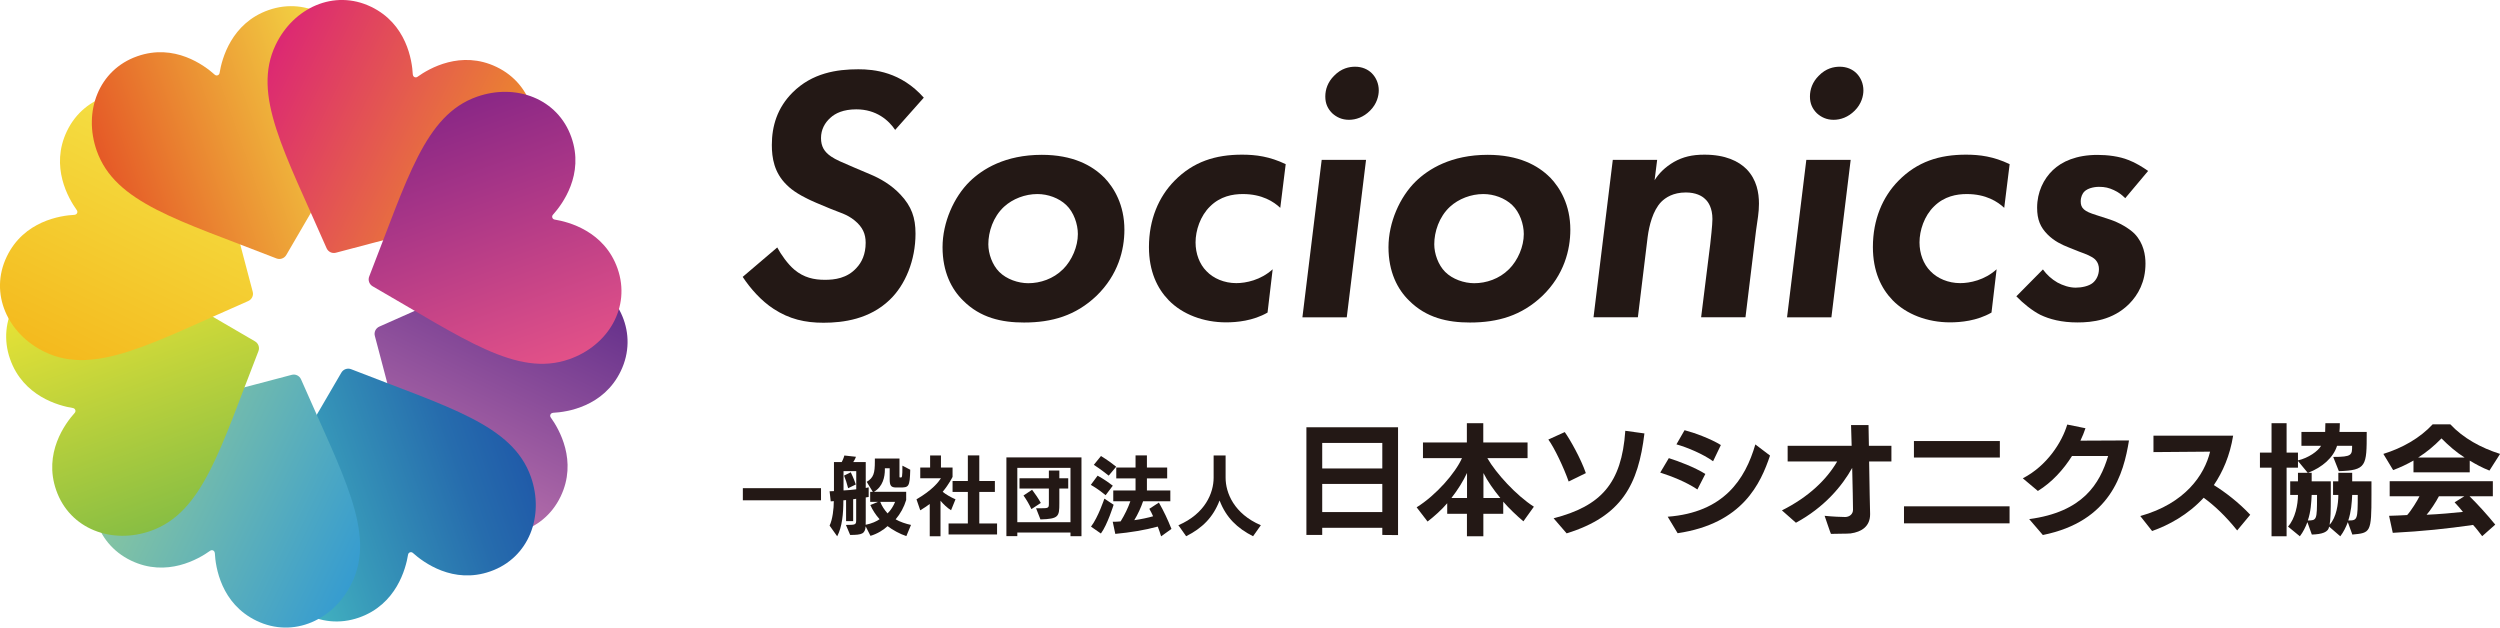 <?xml version="1.0" encoding="UTF-8"?><svg xmlns="http://www.w3.org/2000/svg" xmlns:xlink="http://www.w3.org/1999/xlink" viewBox="0 0 332 83.35"><defs><style>.cls-1{fill:url(#linear-gradient-7);}.cls-1,.cls-2{mix-blend-mode:hard-light;}.cls-3{fill:url(#linear-gradient-6);mix-blend-mode:multiply;}.cls-4{isolation:isolate;}.cls-5{fill:#231815;}.cls-6{fill:url(#linear-gradient-3);}.cls-6,.cls-7,.cls-8{mix-blend-mode:overlay;}.cls-7{fill:url(#linear-gradient-4);}.cls-8{fill:url(#linear-gradient-5);}.cls-9{fill:url(#linear-gradient-8);}.cls-9,.cls-10{mix-blend-mode:color-burn;}.cls-10{fill:url(#linear-gradient-2);}.cls-2{fill:url(#linear-gradient);}</style><linearGradient id="linear-gradient" x1="280" y1="4460.88" x2="316.95" y2="4460.88" gradientTransform="translate(4214.88 1711.96) rotate(115.64)" gradientUnits="userSpaceOnUse"><stop offset="0" stop-color="#602c89"/><stop offset="1" stop-color="#bb73ad"/></linearGradient><linearGradient id="linear-gradient-2" x1="1904.34" y1="6005.39" x2="1941.29" y2="6005.39" gradientTransform="translate(3856.01 5092.4) rotate(160.64)" gradientUnits="userSpaceOnUse"><stop offset="0" stop-color="#205ba9"/><stop offset=".23" stop-color="#266cad"/><stop offset=".67" stop-color="#3798b9"/><stop offset="1" stop-color="#46bcc3"/></linearGradient><linearGradient id="linear-gradient-3" x1="4145.29" y1="5949.1" x2="4182.24" y2="5949.1" gradientTransform="translate(1212.04 7229.11) rotate(-154.36)" gradientUnits="userSpaceOnUse"><stop offset="0" stop-color="#369cd0"/><stop offset="1" stop-color="#90ca9c"/></linearGradient><linearGradient id="linear-gradient-4" x1="5689.8" y1="4324.56" x2="5726.76" y2="4324.56" gradientTransform="translate(-2168.39 6870.24) rotate(-109.36)" gradientUnits="userSpaceOnUse"><stop offset="0" stop-color="#88be43"/><stop offset="1" stop-color="#f2e634"/></linearGradient><linearGradient id="linear-gradient-5" x1="5633.51" y1="2083.81" x2="5670.46" y2="2083.81" gradientTransform="translate(-4305.1 4226.28) rotate(-64.36)" gradientUnits="userSpaceOnUse"><stop offset="0" stop-color="#f4ba1e"/><stop offset="1" stop-color="#f4e246"/></linearGradient><linearGradient id="linear-gradient-6" x1="4008.98" y1="539.1" x2="4045.93" y2="539.1" gradientTransform="translate(-3946.24 845.84) rotate(-19.36)" gradientUnits="userSpaceOnUse"><stop offset="0" stop-color="#e55927"/><stop offset="1" stop-color="#f4e246"/></linearGradient><linearGradient id="linear-gradient-7" x1="1768.22" y1="595.59" x2="1805.17" y2="595.59" gradientTransform="translate(-1302.27 -1290.87) rotate(25.64)" gradientUnits="userSpaceOnUse"><stop offset="0" stop-color="#dc2873"/><stop offset="1" stop-color="#ed9027"/></linearGradient><linearGradient id="linear-gradient-8" x1="223.51" y1="2219.93" x2="260.46" y2="2219.93" gradientTransform="translate(2078.17 -932.01) rotate(70.64)" gradientUnits="userSpaceOnUse"><stop offset="0" stop-color="#8a2786"/><stop offset="1" stop-color="#e25188"/></linearGradient></defs><g class="cls-4"><g id="_レイヤー_2"><g id="_レイヤー_1-2"><path class="cls-5" d="M118.89,17.27c-.87-1.3-2.51-2.75-5.17-2.75-1.74,0-2.8.53-3.43,1.11-.77.68-1.26,1.59-1.26,2.7s.43,1.84,1.35,2.46c.63.43,1.45.77,3.04,1.45l2.17.92c1.26.53,2.75,1.35,4.01,2.7,1.45,1.55,1.98,3.04,1.98,5.17,0,3.53-1.35,6.81-3.43,8.79-2.66,2.56-6.13,3.04-8.79,3.04-2.46,0-4.54-.48-6.62-1.84-1.64-1.06-3.09-2.7-4.11-4.25l4.59-3.91c.48.92,1.4,2.22,2.27,2.95,1.26,1.06,2.61,1.35,4.06,1.35,1.26,0,2.95-.19,4.2-1.59.68-.72,1.21-1.79,1.21-3.33,0-1.16-.39-2.08-1.45-2.95s-2.03-1.06-3.28-1.59l-1.84-.77c-2.03-.87-3.19-1.64-3.91-2.37-1.69-1.64-1.98-3.62-1.98-5.31,0-2.51.72-4.93,2.75-6.96,2.61-2.61,5.89-3.09,8.74-3.09,2.08,0,5.65.34,8.69,3.77l-3.82,4.3Z"/><path class="cls-5" d="M146.62,23.55c1.35,1.4,2.7,3.67,2.7,6.96,0,2.66-.82,5.99-3.72,8.79-2.75,2.61-5.89,3.53-9.61,3.53-2.99,0-5.8-.63-8.07-2.9-1.55-1.5-2.75-3.82-2.75-7.1s1.5-6.67,3.62-8.74c1.69-1.64,4.69-3.53,9.56-3.53,4.11,0,6.67,1.4,8.26,2.99ZM141.16,35.77c1.21-1.21,1.98-3.04,1.98-4.69,0-1.3-.53-2.9-1.55-3.86-.97-.92-2.42-1.45-3.82-1.45-1.64,0-3.28.63-4.44,1.69-1.45,1.35-2.08,3.33-2.08,4.98,0,1.26.53,2.75,1.45,3.67.97.97,2.51,1.5,3.86,1.5,1.59,0,3.33-.58,4.59-1.84Z"/><path class="cls-5" d="M170.03,27.61c-.87-.82-2.42-1.84-4.98-1.84-1.35,0-2.99.29-4.35,1.64-1.3,1.26-1.93,3.19-1.93,4.78,0,1.5.53,2.9,1.45,3.82.92.97,2.37,1.59,3.96,1.59,1.26,0,3.24-.39,4.83-1.84l-.68,5.75c-1.93,1.11-4.11,1.3-5.51,1.3-2.99,0-5.8-1.06-7.63-2.95-1.5-1.55-2.61-3.82-2.61-7.05,0-3.67,1.3-6.67,3.38-8.79,2.51-2.56,5.46-3.48,8.98-3.48,1.84,0,3.67.24,5.8,1.26l-.72,5.8Z"/><path class="cls-5" d="M181.41,21.23l-2.56,20.91h-5.89l2.56-20.91h5.89ZM177.16,10.07c.97-1.01,2.03-1.21,2.8-1.21.92,0,1.69.34,2.22.87.58.58.92,1.4.92,2.27,0,.72-.24,1.79-1.16,2.7-.87.87-1.88,1.21-2.8,1.21s-1.64-.34-2.22-.87c-.58-.58-.92-1.26-.92-2.22s.34-1.93,1.16-2.75Z"/><path class="cls-5" d="M205.84,23.55c1.35,1.4,2.7,3.67,2.7,6.96,0,2.66-.82,5.99-3.72,8.79-2.75,2.61-5.89,3.53-9.61,3.53-2.99,0-5.8-.63-8.07-2.9-1.55-1.5-2.75-3.82-2.75-7.1s1.5-6.67,3.62-8.74c1.69-1.64,4.69-3.53,9.56-3.53,4.11,0,6.67,1.4,8.26,2.99ZM200.38,35.77c1.21-1.21,1.98-3.04,1.98-4.69,0-1.3-.53-2.9-1.55-3.86-.97-.92-2.42-1.45-3.82-1.45-1.64,0-3.28.63-4.44,1.69-1.45,1.35-2.08,3.33-2.08,4.98,0,1.26.53,2.75,1.45,3.67.97.97,2.51,1.5,3.86,1.5,1.59,0,3.33-.58,4.59-1.84Z"/><path class="cls-5" d="M214.18,21.23h5.89l-.34,2.7c.58-.92,1.4-1.74,2.56-2.42,1.21-.68,2.42-.97,4.06-.97,2.8,0,4.54.87,5.6,1.93,1.35,1.4,1.64,3.14,1.64,4.59,0,1.16-.19,2.13-.39,3.57l-1.4,11.5h-5.89l1.21-9.71c.05-.43.29-2.56.29-3.33,0-1.45-.53-2.27-.97-2.66-.43-.43-1.26-.87-2.56-.87-1.69,0-2.7.68-3.28,1.26-1.11,1.16-1.59,3.14-1.79,4.64l-1.3,10.67h-5.89l2.56-20.91Z"/><path class="cls-5" d="M245.77,21.23l-2.56,20.91h-5.89l2.56-20.91h5.89ZM241.52,10.07c.97-1.01,2.03-1.21,2.8-1.21.92,0,1.69.34,2.22.87.58.58.92,1.4.92,2.27,0,.72-.24,1.79-1.16,2.7-.87.87-1.88,1.21-2.8,1.21s-1.64-.34-2.22-.87c-.58-.58-.92-1.26-.92-2.22s.34-1.93,1.16-2.75Z"/><path class="cls-5" d="M266.17,27.61c-.87-.82-2.42-1.84-4.98-1.84-1.35,0-2.99.29-4.35,1.64-1.3,1.26-1.93,3.19-1.93,4.78,0,1.5.53,2.9,1.45,3.82.92.97,2.37,1.59,3.96,1.59,1.26,0,3.24-.39,4.83-1.84l-.68,5.75c-1.93,1.11-4.11,1.3-5.51,1.3-2.99,0-5.8-1.06-7.63-2.95-1.5-1.55-2.61-3.82-2.61-7.05,0-3.67,1.3-6.67,3.38-8.79,2.51-2.56,5.46-3.48,8.98-3.48,1.84,0,3.67.24,5.8,1.26l-.72,5.8Z"/><path class="cls-5" d="M282.21,26.3c-.43-.43-.87-.77-1.5-1.06s-1.16-.43-1.98-.43c-.24,0-1.4.05-1.98.68-.19.24-.43.63-.43,1.26,0,.43.1.77.43,1.06s.77.48,1.69.77l1.79.58c1.16.39,2.46,1.11,3.24,1.88,1.21,1.26,1.45,2.85,1.45,3.96,0,2.42-.97,4.15-2.17,5.36-2.17,2.17-4.93,2.46-6.86,2.46-2.13,0-3.72-.43-4.93-1.01-1.06-.53-2.32-1.55-3.19-2.46l3.53-3.57c.48.68,1.16,1.3,1.93,1.74.72.39,1.59.68,2.42.68.77,0,1.74-.19,2.27-.63.48-.39.82-1.06.82-1.84,0-.39-.1-.87-.53-1.3-.43-.39-1.16-.68-2.08-1.01l-1.45-.58c-.87-.34-1.88-.82-2.75-1.69-.97-.97-1.4-1.98-1.4-3.57,0-2.08.87-3.82,2.08-4.98s3.14-2.03,5.94-2.03c1.35,0,2.9.19,4.11.68.92.34,1.93.97,2.61,1.45l-3.04,3.62Z"/><path class="cls-5" d="M98.65,66.44v-1.61h10.38v1.61h-10.38Z"/><path class="cls-5" d="M120.38,71.2c-.87-.28-1.85-.83-2.51-1.33-.53.5-1.35,1.02-2.27,1.29l-.64-1.26c-.09.99-.47,1.14-2.06,1.14l-.56-1.33c1.32,0,1.36-.03,1.36-.69v-2.78c-.12.02-.25.05-.4.06v2.91h-.94v-2.8c-.1.01-.25.03-.36.03,0,1.78-.16,3.52-.82,4.78l-1.01-1.42c.4-.83.56-2.25.56-3.25-.11.02-.3.03-.41.03l-.15-1.34c.19,0,.39-.01.58-.02v-3.86h1.03c.24-.43.35-.87.35-.87l1.54.17s-.14.4-.36.7h1.66v3.44c.18-.03.39-.08.39-.08v1.27s-.19.05-.39.07v2.85c0,.31,0,.57-.01.78.79-.15,1.48-.47,1.85-.74-.49-.53-.95-1.24-1.23-1.88l1.01-.42h-1.03v-1.33h.35l-.81-1.33c.91-.55,1.08-1.14,1.08-2.71v-.39h3.27v2.38c0,.14.01.14.16.14.18,0,.23,0,.23-1.57l1.04.54c-.06,2.34-.2,2.36-1.43,2.36h-.43c-.7,0-.87-.25-.87-1.09v-1.46h-.64v.19c0,.91-.25,2.25-1.45,2.93h4.28v1.09c-.28.93-.77,1.83-1.4,2.57.56.33,1.4.61,2.04.74l-.62,1.49ZM113.71,62.57h-1.69v2.56c.59-.03,1.23-.08,1.69-.15v-2.41ZM112.63,64.83c-.17-.67-.34-1.19-.54-1.67l.89-.44s.41.81.67,1.62l-1.01.49ZM116.9,66.65c.2.53.53,1.04.97,1.53.44-.43.78-.99,1-1.53h-1.96Z"/><path class="cls-5" d="M123.47,71.21v-4.28c-.39.28-.8.57-1.26.84l-.5-1.46c2.1-1.22,2.92-2.29,3.25-2.8h-2.75v-1.42h1.31v-1.6h1.44v1.6h1.54v1.24s-.44.93-1.31,1.98c.35.31,1.12.75,1.7,1l-.59,1.45c-.47-.28-1.06-.84-1.4-1.26v4.72h-1.44ZM125.97,70.97v-1.45h2.56v-4.19h-2.03v-1.45h2.03v-3.4h1.52v3.4h2.07v1.45h-2.07v4.19h2.36v1.46h-6.44Z"/><path class="cls-5" d="M142.16,71.2v-.48h-7.06v.48h-1.45v-10.46h9.97v10.47h-1.45ZM142.16,62.13h-7.06v7.22h7.06v-7.22ZM137.59,67.5h.6c1.09,0,1.1-.05,1.1-.68v-1.94h-3.9v-1.37h3.9v-1.02h1.39v1.02h1.18v1.37h-1.18v1.96c0,1.76-.08,2.07-2.51,2.14l-.58-1.48ZM136.97,67.61c-.3-.65-.62-1.2-1.05-1.81l1.14-.76c.43.57.8,1.1,1.16,1.75l-1.25.82Z"/><path class="cls-5" d="M146.82,65.76c-1.01-.85-1.96-1.37-1.96-1.37l.9-1.22s.94.49,2.02,1.33l-.95,1.26ZM144.89,69.93c.95-1.24,1.77-3.71,1.77-3.71l1.23.81s-.82,2.65-1.69,3.82l-1.31-.91ZM147.24,63.17c-1-.81-1.98-1.44-1.98-1.44l.95-1.17s.94.55,2.02,1.42l-1,1.19ZM154.19,71.21c-.14-.42-.27-.89-.44-1.28-1.71.47-3.63.78-5.64.97l-.34-1.61c.35,0,.68-.01,1.05-.05.54-.87.99-1.81,1.29-2.67h-2.27v-1.44h2.96v-1.6h-2.56v-1.44h2.56v-1.61h1.51v1.61h2.69v1.44h-2.69v1.6h3.11v1.44h-3.62c-.26.78-.7,1.75-1.17,2.51.84-.11,1.94-.35,2.5-.52-.14-.33-.31-.66-.5-.99l1.27-.83c.66,1.16,1.17,2.24,1.67,3.5l-1.37.98Z"/><path class="cls-5" d="M166.4,71.21c-2.08-1.06-3.57-2.46-4.44-4.75-.87,2.28-2.33,3.69-4.44,4.75l-1.03-1.46c3.55-1.52,4.68-4.28,4.68-6.31v-2.95h1.59v2.95c0,2.01,1.12,4.79,4.68,6.31l-1.03,1.46Z"/><path class="cls-5" d="M183.57,71.04v-.95h-7.98v.95h-2.1v-14.3h12.17v14.32l-2.1-.02ZM183.57,58.82h-7.98v3.39h7.98v-3.39ZM183.57,64.27h-7.98v3.73h7.98v-3.73Z"/><path class="cls-5" d="M202.32,69.24c-.86-.72-1.95-1.75-2.69-2.62v1.61h-2.64v2.99h-2.18v-2.99h-2.62v-1.4c-.7.83-1.73,1.76-2.61,2.43l-1.45-1.89c2.59-1.61,5.15-4.56,6.02-6.53h-5.18v-2.08h5.83v-2.56h2.18v2.56h5.88v2.08h-5.34c1.16,2.03,3.85,4.96,6.18,6.45l-1.4,1.95ZM194.82,62.81c-.52,1.1-1.22,2.24-2.07,3.32h2.07v-3.32ZM199.24,66.13c-.92-1.13-1.7-2.24-2.24-3.31v3.31h2.24Z"/><path class="cls-5" d="M208.32,63.95c-.64-1.83-1.89-4.47-2.7-5.58l2.18-.99c.73,1.02,2.15,3.56,2.8,5.45l-2.27,1.11ZM206.32,68.83c6.25-1.62,9.04-4.59,9.52-11.62l2.54.35c-.81,6.77-2.99,11-10.33,13.27l-1.73-2Z"/><path class="cls-5" d="M225.41,65c-1.53-1.03-3.45-1.76-4.93-2.24l1.14-1.92c1.29.41,3.39,1.19,4.85,2.1l-1.06,2.07ZM221.48,68.62c7.44-.57,10.28-4.96,11.63-9.6l1.95,1.48c-1.24,3.67-3.61,9.03-12.27,10.31l-1.32-2.19ZM227.49,61.25c-1.32-.95-3.4-1.83-4.86-2.24l1.08-1.88c1.29.33,3.46,1.13,4.82,1.97l-1.03,2.15Z"/><path class="cls-5" d="M248.35,68.3c0,1.61-1.14,2.34-2.59,2.54-.4.05-2.19.03-2.61.06-.03,0-.84-2.4-.84-2.4,1.05.11,2.32.16,2.75.16.56-.02,1.02-.38,1.02-.97,0-.68-.05-3.11-.11-5.55-1.35,2.42-3.69,5.23-7.47,7.28l-1.86-1.64c3.56-1.78,5.94-4.1,7.34-6.5h-6.58v-2.08h8.5l-.08-2.75h2.32l.05,2.75h2.99v2.08h-2.96c.05,3.1.11,6.58.13,6.95v.06Z"/><path class="cls-5" d="M252.85,69.5v-2.26h14.02v2.26h-14.02ZM254.17,60.76v-2.19h11.41v2.19h-11.41Z"/><path class="cls-5" d="M269.47,68.94c7.15-.95,9.38-4.7,10.49-8.38h-4.8c-1.13,1.8-2.67,3.5-4.53,4.64l-2-1.68c3.23-1.67,5.21-4.82,5.9-7.14l2.42.49c-.18.54-.4,1.1-.67,1.65,1.92-.02,5.58-.03,6.45-.03-.71,4.4-2.43,10.74-11.44,12.56l-1.81-2.11Z"/><path class="cls-5" d="M297.1,70.45c-1.56-1.95-3.04-3.32-4.45-4.35-2.08,2.26-4.64,3.64-6.85,4.42l-1.57-1.99c5.98-1.67,8.53-5.48,9.27-8.55l-7.52.06v-2.18h10.58c-.43,2.65-1.37,4.8-2.56,6.56,1.53.95,3.35,2.35,4.83,3.94l-1.73,2.08Z"/><path class="cls-5" d="M311.79,69.34c-.24.65-.57,1.32-1,1.88l-1.49-1.29c-.08.75-.94,1.02-2.29,1.06l-.59-1.65c-.24.65-.57,1.32-1,1.88l-1.57-1.29c.95-1.06,1.32-2.92,1.32-4.2h-1.03v-1.81h1.03v-1.13h1.3l-1.3-1.57v.89h-1.51v9.11h-2v-9.11h-1.54v-2h1.54v-3.91h2v3.91h1.51v1.03c1.38-.32,2.67-1.22,3.07-1.94h-2.61v-1.84h3.15c.02-.44.03-.75.03-1.16h1.92c0,.41-.02.84-.05,1.16h3.62v.11c0,4.4-.02,4.99-3.7,5.1l-.75-1.89c2.5,0,2.51-.25,2.51-1.48h-2c-.48,1.56-1.95,2.86-3.85,3.59h.48v1.13h2.54v2.05c0,1.83-.02,3.02-.16,3.72.92-1,1.16-2.78,1.16-3.96h-.7v-1.81h.7v-1.13h1.84v1.13h2.56v1.84c0,4.97-.11,5.01-2.54,5.23l-.6-1.65ZM307.7,65.73h-.71c-.05,1.03-.11,2.21-.51,3.39,1.19,0,1.22-.1,1.22-3.13v-.25ZM312.37,65.73c-.05,1.05-.13,2.21-.52,3.39,1.22,0,1.26-.08,1.26-3.39h-.73Z"/><path class="cls-5" d="M330.59,62.49c-.97-.38-1.8-.84-2.61-1.32v1.56h-7.47v-1.57c-.83.48-1.7.89-2.7,1.27l-1.3-2.15c2.53-.79,4.83-2.08,6.55-3.93h2.34c1.72,1.84,4.08,3.13,6.61,3.93l-1.41,2.21ZM329.63,71.2c-.37-.49-.83-1.1-1.21-1.49-3.51.51-6.69.84-10.66,1.05l-.49-2.26c.68,0,1.78-.08,2.4-.1.49-.52,1.35-1.89,1.64-2.5h-3.96v-2h13.7v2h-3.1c1.08,1.06,2.23,2.32,3.42,3.77l-1.73,1.53ZM327.3,60.76c-1.1-.7-2.08-1.54-3.07-2.54-1,1.02-1.99,1.84-3.1,2.54h6.17ZM323.89,65.9c-.37.73-1.19,1.97-1.64,2.46,1.76-.08,3.54-.24,4.83-.38-.33-.43-.72-.84-1.11-1.27l1.3-.81h-3.38Z"/><path class="cls-2" d="M73.43,54.83c-.31.02-.47.36-.29.61,1.1,1.53,3.58,5.77,1.31,10.5-2.37,4.93-8.14,6.34-13.05,3.98-6.64-3.19-7.97-11.82-11.62-25.31-.14-.5.12-1.03.6-1.24,12.81-5.59,20.37-9.95,27.01-6.76,4.91,2.36,7.42,7.74,5.05,12.67-2.27,4.72-7.13,5.45-9.01,5.54Z"/><path class="cls-10" d="M54.83,73.43c-.23-.21-.59-.08-.64.23-.3,1.86-1.55,6.61-6.5,8.35-5.16,1.81-10.24-1.27-12.04-6.41-2.44-6.95,2.72-14,9.68-26.11.26-.45.81-.65,1.3-.46,13.01,5.1,21.44,7.37,23.88,14.32,1.8,5.14-.23,10.72-5.39,12.53-4.94,1.74-8.89-1.19-10.29-2.45Z"/><path class="cls-6" d="M28.52,73.43c-.02-.31-.36-.47-.61-.29-1.53,1.1-5.77,3.58-10.5,1.31-4.93-2.37-6.34-8.14-3.98-13.05,3.19-6.64,11.82-7.97,25.31-11.62.5-.14,1.03.12,1.24.6,5.59,12.81,9.95,20.37,6.76,27.01-2.36,4.91-7.74,7.42-12.67,5.05-4.72-2.27-5.45-7.13-5.54-9.01Z"/><path class="cls-7" d="M9.92,54.83c.21-.23.08-.59-.23-.64-1.86-.3-6.61-1.55-8.35-6.5-1.81-5.16,1.27-10.24,6.41-12.04,6.95-2.44,14,2.72,26.11,9.68.45.26.65.81.46,1.3-5.1,13.01-7.37,21.44-14.32,23.88-5.14,1.8-10.72-.23-12.53-5.39-1.74-4.94,1.19-8.89,2.45-10.29Z"/><path class="cls-8" d="M9.91,28.52c.31-.02.47-.36.29-.61-1.1-1.53-3.58-5.77-1.31-10.5,2.37-4.93,8.14-6.34,13.05-3.98,6.64,3.19,7.97,11.82,11.62,25.31.14.5-.12,1.03-.6,1.24-12.81,5.59-20.37,9.95-27.01,6.76-4.91-2.36-7.42-7.74-5.05-12.67,2.27-4.72,7.13-5.45,9.01-5.54Z"/><path class="cls-3" d="M28.52,9.92c.23.21.59.08.64-.23.3-1.86,1.55-6.61,6.5-8.35,5.16-1.81,10.24,1.27,12.04,6.41,2.44,6.95-2.72,14-9.68,26.11-.26.45-.81.65-1.3.46-13.01-5.1-21.44-7.37-23.88-14.32-1.8-5.14.23-10.72,5.39-12.53,4.94-1.74,8.89,1.19,10.29,2.45Z"/><path class="cls-1" d="M54.83,9.91c.02.31.36.47.61.29,1.53-1.1,5.77-3.58,10.5-1.31,4.93,2.37,6.34,8.14,3.98,13.05-3.19,6.64-11.82,7.97-25.31,11.62-.5.14-1.03-.12-1.24-.6-5.59-12.81-9.95-20.37-6.76-27.01,2.36-4.91,7.74-7.42,12.67-5.05,4.72,2.27,5.45,7.13,5.54,9.01Z"/><path class="cls-9" d="M73.43,28.52c-.21.23-.08.59.23.64,1.86.3,6.61,1.55,8.35,6.5,1.81,5.16-1.27,10.24-6.41,12.04-6.95,2.44-14-2.72-26.11-9.68-.45-.26-.65-.81-.46-1.3,5.1-13.01,7.37-21.44,14.32-23.88,5.14-1.8,10.72.23,12.53,5.39,1.74,4.94-1.19,8.89-2.45,10.29Z"/></g></g></g></svg>